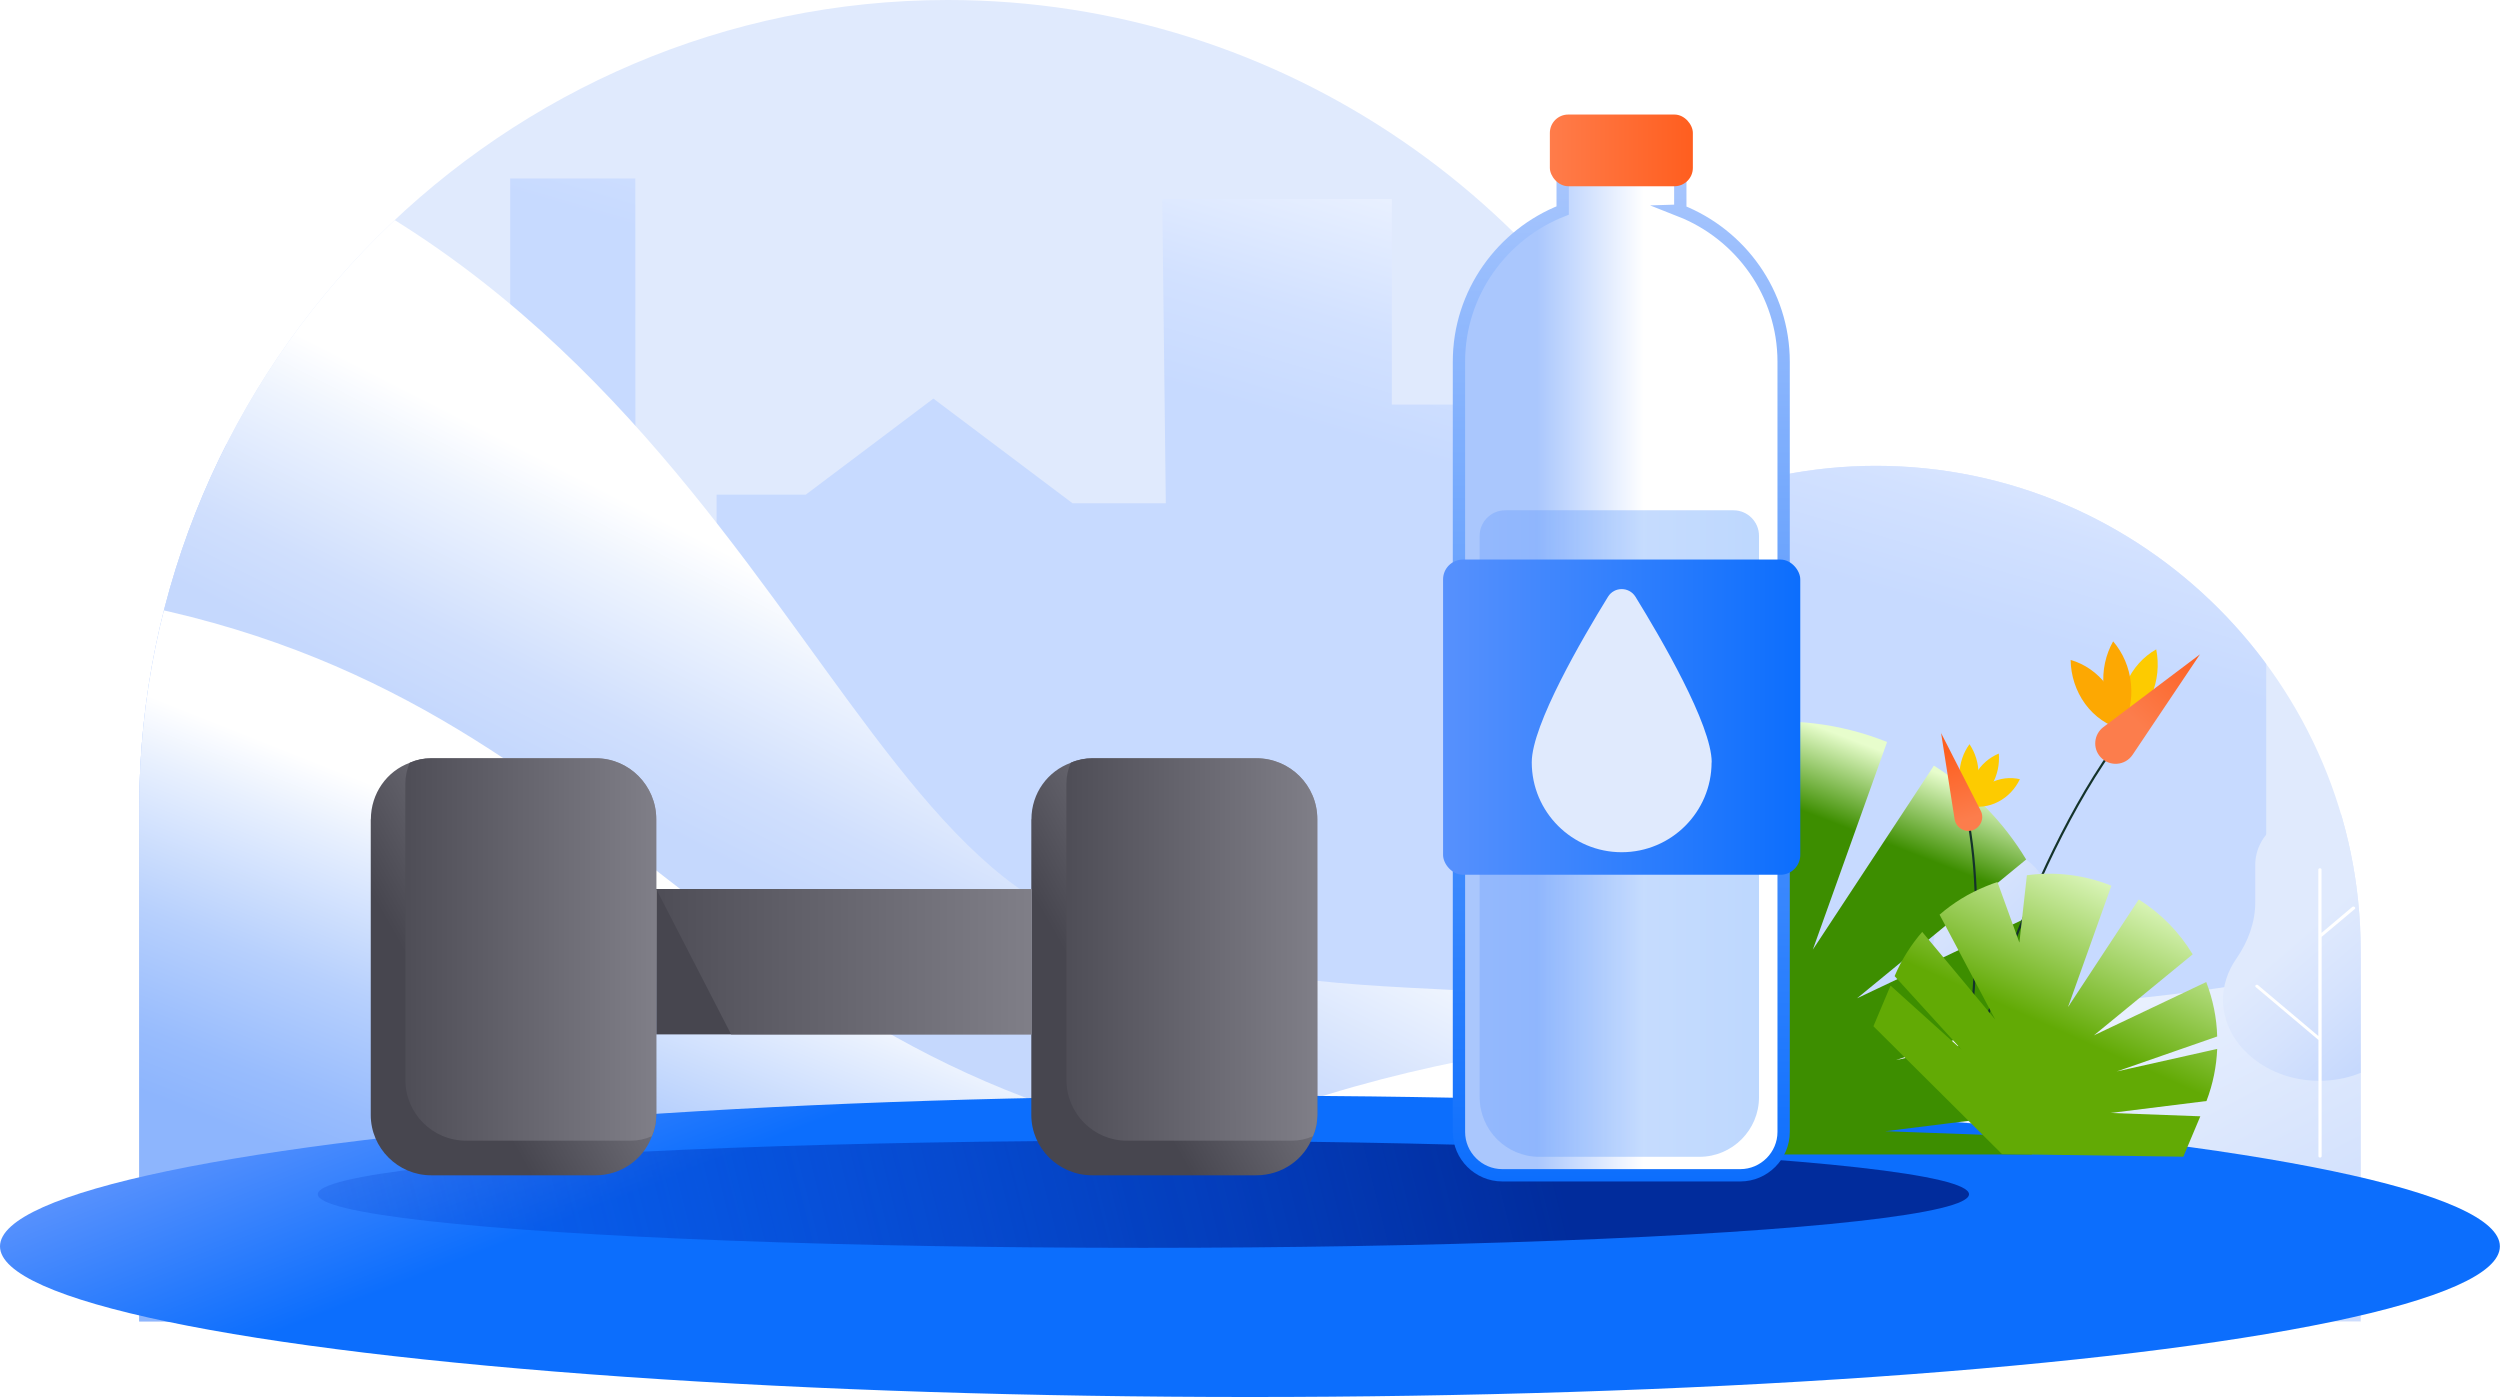 <?xml version="1.0" encoding="UTF-8"?>
<svg id="Layer_2" data-name="Layer 2" xmlns="http://www.w3.org/2000/svg" xmlns:xlink="http://www.w3.org/1999/xlink" viewBox="0 0 202.97 113.42">
  <defs>
    <style>
      .cls-1 {
        fill: url(#linear-gradient-15);
      }

      .cls-2 {
        fill: url(#linear-gradient-13);
      }

      .cls-3 {
        fill: url(#linear-gradient-28);
      }

      .cls-4 {
        fill: url(#linear-gradient-19);
        stroke: url(#linear-gradient-20);
      }

      .cls-4, .cls-5 {
        stroke-miterlimit: 10;
      }

      .cls-6 {
        fill: url(#linear-gradient-2);
      }

      .cls-7 {
        fill: url(#linear-gradient-25);
      }

      .cls-8 {
        fill: url(#linear-gradient-10);
      }

      .cls-9 {
        fill: url(#linear-gradient-12);
      }

      .cls-10 {
        fill: url(#linear-gradient-27);
      }

      .cls-11 {
        fill: #fff;
      }

      .cls-12 {
        fill: #e0eafd;
      }

      .cls-13 {
        fill: url(#linear-gradient-26);
      }

      .cls-14, .cls-5 {
        fill: none;
      }

      .cls-15 {
        fill: url(#linear-gradient-4);
      }

      .cls-16 {
        fill: url(#linear-gradient-3);
      }

      .cls-17 {
        fill: url(#linear-gradient-5);
      }

      .cls-18 {
        fill: url(#linear-gradient-24);
      }

      .cls-19 {
        fill: url(#linear-gradient-8);
      }

      .cls-20 {
        fill: url(#linear-gradient-14);
      }

      .cls-21 {
        fill: url(#linear-gradient-29);
      }

      .cls-22 {
        fill: url(#linear-gradient-17);
      }

      .cls-23 {
        fill: url(#linear-gradient-7);
      }

      .cls-24 {
        fill: url(#linear-gradient-9);
      }

      .cls-25 {
        fill: url(#linear-gradient-11);
      }

      .cls-26 {
        fill: url(#linear-gradient-6);
      }

      .cls-27 {
        fill: url(#linear-gradient-22);
        opacity: .27;
      }

      .cls-28 {
        fill: url(#linear-gradient-21);
      }

      .cls-29 {
        fill: url(#linear-gradient-16);
      }

      .cls-30 {
        fill: url(#linear-gradient);
      }

      .cls-31 {
        fill: url(#linear-gradient-23);
      }

      .cls-32 {
        clip-path: url(#clippath);
      }

      .cls-33 {
        fill: url(#linear-gradient-18);
      }

      .cls-5 {
        stroke: #14332b;
        stroke-width: .18px;
      }
    </style>
    <clipPath id="clippath">
      <path class="cls-14" d="M152.31,37.82h0c-5.18,0-10.14,1.03-14.68,2.87C127.76,16.87,104.23,0,76.95,0h0C40.84,0,11.3,29.54,11.3,65.65v41.63h180.36v-30.1c0-21.65-17.71-39.36-39.36-39.36Z"/>
    </clipPath>
    <linearGradient id="linear-gradient" x1="69.66" y1=".72" x2="87.08" y2="60.49" gradientTransform="translate(164.52) rotate(-180) scale(1 -1)" gradientUnits="userSpaceOnUse">
      <stop offset="0" stop-color="#fff"/>
      <stop offset=".1" stop-color="#f0f5ff"/>
      <stop offset=".33" stop-color="#d2e1ff"/>
      <stop offset=".47" stop-color="#c7daff"/>
    </linearGradient>
    <linearGradient id="linear-gradient-2" x1="-8811.01" y1="74.37" x2="-8821.18" y2="94.33" gradientTransform="translate(8927.96)" gradientUnits="userSpaceOnUse">
      <stop offset="0" stop-color="#fff"/>
      <stop offset=".23" stop-color="#eef4fe"/>
      <stop offset=".72" stop-color="#d0dffd"/>
      <stop offset="1" stop-color="#c5d8fd"/>
    </linearGradient>
    <linearGradient id="linear-gradient-3" x1="-8827.06" y1="91.74" x2="-8838.19" y2="119.76" gradientTransform="translate(8927.96)" gradientUnits="userSpaceOnUse">
      <stop offset="0" stop-color="#fff"/>
      <stop offset=".16" stop-color="#e8f0fe"/>
      <stop offset=".54" stop-color="#b7d0fd"/>
      <stop offset=".84" stop-color="#98bcfd"/>
      <stop offset="1" stop-color="#8db5fd"/>
    </linearGradient>
    <linearGradient id="linear-gradient-4" x1="-8764.76" y1="80.72" x2="-8774.32" y2="71.16" gradientTransform="translate(8927.96)" gradientUnits="userSpaceOnUse">
      <stop offset="0" stop-color="#c5d8fd"/>
      <stop offset=".55" stop-color="#d6e3fd"/>
      <stop offset="1" stop-color="#e0eafd"/>
    </linearGradient>
    <linearGradient id="linear-gradient-5" x1="-8694.72" y1="27.2" x2="-8665.85" y2="82.06" xlink:href="#linear-gradient-2"/>
    <linearGradient id="linear-gradient-6" x1="-8733.4" y1="84.91" x2="-8741.15" y2="75.85" xlink:href="#linear-gradient-4"/>
    <linearGradient id="linear-gradient-7" x1="87.52" y1="65.29" x2="93.45" y2="80.53" gradientUnits="userSpaceOnUse">
      <stop offset="0" stop-color="#5791fd"/>
      <stop offset="1" stop-color="#0c6efd"/>
    </linearGradient>
    <linearGradient id="linear-gradient-8" x1="124.95" y1="88.85" x2="8.44" y2="118.27" gradientUnits="userSpaceOnUse">
      <stop offset="0" stop-color="#012c9c"/>
      <stop offset="1" stop-color="#013ad1" stop-opacity="0"/>
    </linearGradient>
    <linearGradient id="linear-gradient-9" x1="414.06" y1="60.14" x2="416.84" y2="67.31" gradientTransform="translate(567) rotate(-180) scale(1 -1)" gradientUnits="userSpaceOnUse">
      <stop offset=".11" stop-color="#e7fdcc"/>
      <stop offset="1" stop-color="#3d8e00"/>
    </linearGradient>
    <linearGradient id="linear-gradient-10" x1="-8402.64" y1="2379.71" x2="-8400.23" y2="2379.71" gradientTransform="translate(8163.47 1472.18) rotate(26.85) scale(.94 .99) skewX(3.49)" gradientUnits="userSpaceOnUse">
      <stop offset=".02" stop-color="#fdcb00"/>
      <stop offset="1" stop-color="#fda802"/>
    </linearGradient>
    <linearGradient id="linear-gradient-11" x1="-6000.62" y1="-206.32" x2="-5998.21" y2="-206.32" gradientTransform="translate(5725.67 -349.45) rotate(-6.29) scale(.93 1) skewX(-.94)" xlink:href="#linear-gradient-10"/>
    <linearGradient id="linear-gradient-12" x1="-2446.21" y1="-1186.34" x2="-2443.8" y2="-1186.34" gradientTransform="translate(2631.74 -525.5) rotate(-40.37) scale(.96 .97) skewX(-4.27)" xlink:href="#linear-gradient-10"/>
    <linearGradient id="linear-gradient-13" x1="-9068.83" y1="4585.51" x2="-9068.2" y2="4593.79" gradientTransform="translate(9105.72 3304.31) rotate(47.64) scale(.96) skewX(4.3)" gradientUnits="userSpaceOnUse">
      <stop offset="0" stop-color="#fd5f20"/>
      <stop offset="1" stop-color="#fc7d4c"/>
    </linearGradient>
    <linearGradient id="linear-gradient-14" x1="1925.01" y1="192.59" x2="1926.68" y2="192.59" gradientTransform="translate(1948.83 -91.87) rotate(-178.79) scale(.93 -1) skewX(-.18)" xlink:href="#linear-gradient-10"/>
    <linearGradient id="linear-gradient-15" x1="3979.72" y1="3235.9" x2="3981.39" y2="3235.9" gradientTransform="translate(4882.49 -561.65) rotate(-145.91) scale(.95 -.98) skewX(-4.01)" xlink:href="#linear-gradient-10"/>
    <linearGradient id="linear-gradient-16" x1="4135.5" y1="7068.66" x2="4137.18" y2="7068.66" gradientTransform="translate(7729.08 757.36) rotate(-113.84) scale(.99 -.94) skewX(-3.2)" xlink:href="#linear-gradient-10"/>
    <linearGradient id="linear-gradient-17" x1="-145.4" y1="-1052.31" x2="-144.96" y2="-1046.56" gradientTransform="translate(351.91 1101.22) rotate(159.41) scale(.94 -.99) skewX(2.85)" xlink:href="#linear-gradient-13"/>
    <linearGradient id="linear-gradient-18" x1="393.67" y1="69.2" x2="400.52" y2="84.46" gradientTransform="translate(567) rotate(-180) scale(1 -1)" gradientUnits="userSpaceOnUse">
      <stop offset=".11" stop-color="#e7fdcc"/>
      <stop offset=".94" stop-color="#62aa05"/>
    </linearGradient>
    <linearGradient id="linear-gradient-19" x1="118.45" y1="54.4" x2="144.82" y2="54.4" gradientUnits="userSpaceOnUse">
      <stop offset=".24" stop-color="#aac7fd"/>
      <stop offset=".57" stop-color="#fff"/>
    </linearGradient>
    <linearGradient id="linear-gradient-20" x1="131.63" y1="12.86" x2="131.63" y2="95.93" gradientUnits="userSpaceOnUse">
      <stop offset="0" stop-color="#aac7fd"/>
      <stop offset="1" stop-color="#0c6efd"/>
    </linearGradient>
    <linearGradient id="linear-gradient-21" x1="125.83" y1="12.21" x2="137.45" y2="12.21" gradientUnits="userSpaceOnUse">
      <stop offset="0" stop-color="#ff7c4a"/>
      <stop offset="1" stop-color="#ff5e1f"/>
    </linearGradient>
    <linearGradient id="linear-gradient-22" x1="120.14" y1="67.67" x2="142.81" y2="67.67" xlink:href="#linear-gradient-7"/>
    <linearGradient id="linear-gradient-23" x1="117.16" y1="58.22" x2="146.16" y2="58.22" xlink:href="#linear-gradient-7"/>
    <linearGradient id="linear-gradient-24" x1="144.13" y1="83.68" x2="115.09" y2="67.19" gradientTransform="translate(230.36) rotate(-180) scale(1 -1)" gradientUnits="userSpaceOnUse">
      <stop offset=".1" stop-color="#47464f"/>
      <stop offset="1" stop-color="#b2b1ba"/>
    </linearGradient>
    <linearGradient id="linear-gradient-25" x1="197.77" y1="83.67" x2="168.76" y2="67.19" xlink:href="#linear-gradient-24"/>
    <linearGradient id="linear-gradient-26" x1="151.76" y1="77.09" x2="102.5" y2="77.09" xlink:href="#linear-gradient-24"/>
    <linearGradient id="linear-gradient-27" x1="205.43" y1="77.09" x2="156.16" y2="77.09" xlink:href="#linear-gradient-24"/>
    <linearGradient id="linear-gradient-28" x1="170.68" y1="83.1" x2="142.52" y2="67.1" gradientTransform="translate(-93.33 156.16) scale(1 -1)" xlink:href="#linear-gradient-24"/>
    <linearGradient id="linear-gradient-29" x1="189.01" y1="78.08" x2="115.33" y2="78.08" xlink:href="#linear-gradient-24"/>
  </defs>
  <g id="Quiz">
    <g>
      <g>
        <g>
          <g class="cls-32">
            <g>
              <rect class="cls-12" x="-27.27" y="-44.15" width="251.99" height="178.27"/>
              <polygon class="cls-30" points="-27.17 13.72 -22.8 13.72 -22.8 25.72 -19.06 25.72 -19.06 20.09 -8.45 20.09 -8.45 33.07 19.69 36.23 45.07 36.23 45.07 36.16 41.42 36.16 41.42 14.49 51.58 14.49 51.59 45.62 58.18 45.62 58.18 40.16 65.42 40.16 75.78 32.36 87.08 40.86 94.65 40.86 94.36 16.16 113 16.16 113 32.85 159.25 32.84 159.43 18.65 174.68 18.65 174.68 40.86 183.99 40.86 183.99 100.61 -27.17 100.61 -27.17 13.72"/>
              <g>
                <path class="cls-6" d="M-11.81,5.29c66.2,2.41,75.51,58.83,98.41,69.08,22.9,10.26,40.08,1.51,60.84,12.67,20.76,11.16,28.61.6,64.93,13.88,36.33,13.27,49.58,10.64,49.58,10.64H-10.26S-11.81,5.29-11.81,5.29Z"/>
                <path class="cls-16" d="M-10.26,47.13c53.7,0,60.74,31.24,96.69,43.11,35.95,11.87,58.65-1.87,91.39,8.12,32.75,10,43.49,14.68,43.49,14.68H-10.26V47.13Z"/>
                <g>
                  <path class="cls-15" d="M166.25,75.59v-2.67c0-2.08-1.9-3.88-4.37-3.98-2.64-.1-4.81,1.67-4.81,3.87v2.7c0,1.44-.52,2.83-1.38,4.08-.61.89-.96,1.92-.93,3.03.07,3.02,2.96,5.54,6.53,5.7,3.98.17,7.27-2.49,7.27-5.81,0-1.08-.35-2.09-.96-2.95-.85-1.21-1.35-2.56-1.35-3.96Z"/>
                  <path class="cls-11" d="M164.2,75.83s-.12-.04-.16,0l-2.21,1.87v-4.55c0-.05-.05-.1-.12-.1s-.12.04-.12.1v4.78s0,0,0,0v7.17l-4.34-3.66s-.12-.04-.16,0c-.05.04-.05.1,0,.14l4.5,3.79v8.35c0,.05.05.1.12.1s.12-.04.12-.1v-15.75s2.38-2,2.38-2c.05-.04.05-.1,0-.14Z"/>
                </g>
                <path class="cls-17" d="M415.02-24.54c-104.91,4.36-78.2,21.59-131.27,33.96-53.07,12.37-51.51,50.13-84.67,65.54-33.16,15.41-90.94-5.01-129.69,38.09h345.63V-24.54Z"/>
                <g>
                  <path class="cls-26" d="M193.48,73.35v-3.02c0-2.36-2.15-4.38-4.94-4.49-2.98-.12-5.44,1.88-5.44,4.37v3.05c0,1.63-.58,3.2-1.56,4.61-.69,1-1.08,2.17-1.06,3.43.08,3.41,3.34,6.26,7.39,6.44,4.5.2,8.22-2.82,8.22-6.57,0-1.22-.4-2.36-1.08-3.34-.96-1.36-1.53-2.89-1.53-4.48Z"/>
                  <path class="cls-11" d="M191.16,73.63c-.05-.04-.13-.04-.18,0l-2.5,2.11v-5.14c0-.06-.06-.11-.13-.11s-.13.05-.13.11v5.41s0,0,0,0v8.1l-4.9-4.13c-.05-.04-.13-.04-.18,0-.05.04-.05.11,0,.16l5.09,4.29v9.44c0,.06.06.11.13.11s.13-.05.13-.11v-17.81l2.69-2.26c.05-.04.05-.11,0-.16Z"/>
                </g>
              </g>
            </g>
          </g>
          <ellipse class="cls-23" cx="101.48" cy="101.19" rx="101.48" ry="12.23"/>
          <ellipse class="cls-19" cx="92.83" cy="96.96" rx="67.03" ry="4.35"/>
        </g>
        <g>
          <path class="cls-24" d="M132.58,83.22l-10.07-9.08-2.38,5.65,11.96,10.17c2.87,2.44,6.51,3.77,10.27,3.77h22.59l.6-1.43-12.48-.46,13.34-1.66c.9-2.38,1.39-4.82,1.49-7.24l-13.97,3.13,13.98-4.86c-.08-2.61-.6-5.16-1.52-7.57l-15.62,7.41,13.73-11.27c-1.83-3.03-4.37-5.66-7.49-7.62l-9.83,14.94,6.03-16.86c-3.86-1.54-7.89-1.98-11.74-1.45l-1.05,9.36-3.05-8.42h0c-2.93.96-5.69,2.48-8.05,4.52l7.74,14.59-10.15-12.19c-1.56,1.79-2.85,3.84-3.83,6.14l9.5,10.42Z"/>
          <g>
            <g>
              <path class="cls-5" d="M173.87,57.81c-8.78,10.04-13.76,28.86-13.76,28.86"/>
              <g>
                <path class="cls-8" d="M174.66,56.48c-.53,1.22-1.4,2.16-2.43,2.74-.24-1.23-.13-2.54.4-3.76s1.4-2.16,2.43-2.74c.24,1.22.13,2.54-.4,3.76Z"/>
                <path class="cls-25" d="M173.01,55.52c.13,1.34-.17,2.63-.77,3.7-.79-.92-1.32-2.11-1.45-3.45-.13-1.34.17-2.63.77-3.7.79.92,1.32,2.11,1.45,3.45Z"/>
                <path class="cls-9" d="M171.05,55.65c.77,1.06,1.16,2.31,1.18,3.57-1.12-.32-2.17-1.02-2.94-2.07-.77-1.06-1.16-2.31-1.18-3.57,1.12.32,2.16,1.02,2.94,2.07Z"/>
                <path class="cls-2" d="M178.63,53.11l-7.86,5.92c-.78.59-.89,1.72-.23,2.44h0c.73.8,2,.7,2.6-.19l5.48-8.17Z"/>
              </g>
            </g>
            <g>
              <path class="cls-5" d="M159.2,64c2.6,9.16.34,22.54.34,22.54"/>
              <g>
                <path class="cls-20" d="M159.08,62.9c-.02.94.26,1.81.73,2.51.5-.68.8-1.54.82-2.48s-.26-1.81-.73-2.51c-.5.68-.8,1.54-.82,2.48Z"/>
                <path class="cls-1" d="M160.39,62.85c-.46.79-.64,1.69-.57,2.56.75-.31,1.43-.87,1.89-1.67s.64-1.69.57-2.56c-.75.31-1.43.87-1.89,1.67Z"/>
                <path class="cls-29" d="M161.57,63.58c-.78.4-1.38,1.06-1.75,1.83.79.18,1.64.09,2.42-.32.78-.4,1.38-1.06,1.75-1.83-.79-.18-1.64-.09-2.42.32Z"/>
                <path class="cls-22" d="M157.58,59.49l3.23,6.33c.31.6.02,1.33-.61,1.57h0c-.67.25-1.4-.18-1.51-.88l-1.1-7.02Z"/>
              </g>
            </g>
          </g>
          <path class="cls-33" d="M159.37,85.32l-5.88-5.3-1.39,3.3,10.44,10.38,14.72.21,1.38-3.28-7.29-.27,7.79-.97c.53-1.39.81-2.81.87-4.23l-8.16,1.83,8.16-2.84c-.04-1.52-.35-3.02-.89-4.42l-9.12,4.33,8.02-6.58c-1.07-1.77-2.55-3.31-4.38-4.45l-5.74,8.73,3.52-9.85c-2.25-.9-4.61-1.16-6.86-.85l-.61,5.47-1.78-4.92c-.32.1-.63.22-.94.35-1.36.55-2.64,1.33-3.76,2.3l4.52,8.52-5.93-7.12c-.91,1.05-1.67,2.25-2.24,3.59l5.55,6.09Z"/>
        </g>
        <g>
          <path class="cls-4" d="M136.42,17.1v-3.74h-9.55v3.73c-4.91,1.92-8.42,6.7-8.42,12.27v62.54c0,1.94,1.59,3.52,3.52,3.52h19.32c1.94,0,3.52-1.59,3.52-3.52V29.37c0-5.57-3.5-10.34-8.4-12.27Z"/>
          <rect class="cls-28" x="125.83" y="9.3" width="11.61" height="5.82" rx="1.49" ry="1.49"/>
          <path class="cls-27" d="M122.2,41.43h18.54c1.14,0,2.07.93,2.07,2.07v45.58c0,2.67-2.17,4.84-4.84,4.84h-13c-2.67,0-4.84-2.17-4.84-4.84v-45.58c0-1.14.93-2.07,2.07-2.07Z"/>
          <rect class="cls-31" x="117.16" y="45.43" width="29" height="25.59" rx="1.61" ry="1.61"/>
        </g>
        <g>
          <path class="cls-18" d="M83.73,66.51v24.01c0,2.69,2.21,4.9,4.94,4.9h13.33c2.1,0,3.92-1.31,4.59-3.16.24-.55.36-1.11.36-1.74v-24.01c0-2.73-2.21-4.94-4.94-4.94h-13.33c-.59,0-1.19.12-1.74.36-1.86.67-3.2,2.45-3.2,4.59Z"/>
          <path class="cls-7" d="M30.1,66.51v24.01c0,2.69,2.21,4.9,4.9,4.9h13.37c2.06,0,3.88-1.31,4.55-3.16.24-.55.36-1.11.36-1.74v-24.01c0-2.73-2.21-4.94-4.9-4.94h-13.37c-.63,0-1.19.12-1.74.36-1.86.67-3.16,2.49-3.16,4.59Z"/>
          <path class="cls-13" d="M86.58,63.66v24.01c0,2.73,2.21,4.94,4.9,4.94h13.37c.63,0,1.19-.12,1.74-.36.24-.55.36-1.11.36-1.74v-24.01c0-2.73-2.21-4.94-4.94-4.94h-13.33c-.59,0-1.19.12-1.74.36-.24.55-.36,1.11-.36,1.74Z"/>
          <path class="cls-10" d="M32.91,63.66v24.01c0,2.73,2.21,4.94,4.94,4.94h13.33c.63,0,1.19-.12,1.74-.36.24-.55.36-1.11.36-1.74v-24.01c0-2.73-2.21-4.94-4.9-4.94h-13.37c-.63,0-1.19.12-1.74.36-.24.55-.36,1.11-.36,1.74Z"/>
          <rect class="cls-3" x="53.28" y="72.18" width="30.46" height="11.8" transform="translate(137.03 156.16) rotate(-180)"/>
          <polygon class="cls-21" points="59.36 83.98 83.74 83.98 83.74 72.18 53.28 72.18 59.36 83.98"/>
        </g>
      </g>
      <path class="cls-12" d="M138.96,61.89c0,4.03-3.27,7.3-7.3,7.3s-7.3-3.27-7.3-7.3c0-3.04,4.15-10.13,6.19-13.44.51-.83,1.71-.83,2.23,0,2.04,3.31,6.19,10.4,6.19,13.44Z"/>
    </g>
  </g>
</svg>